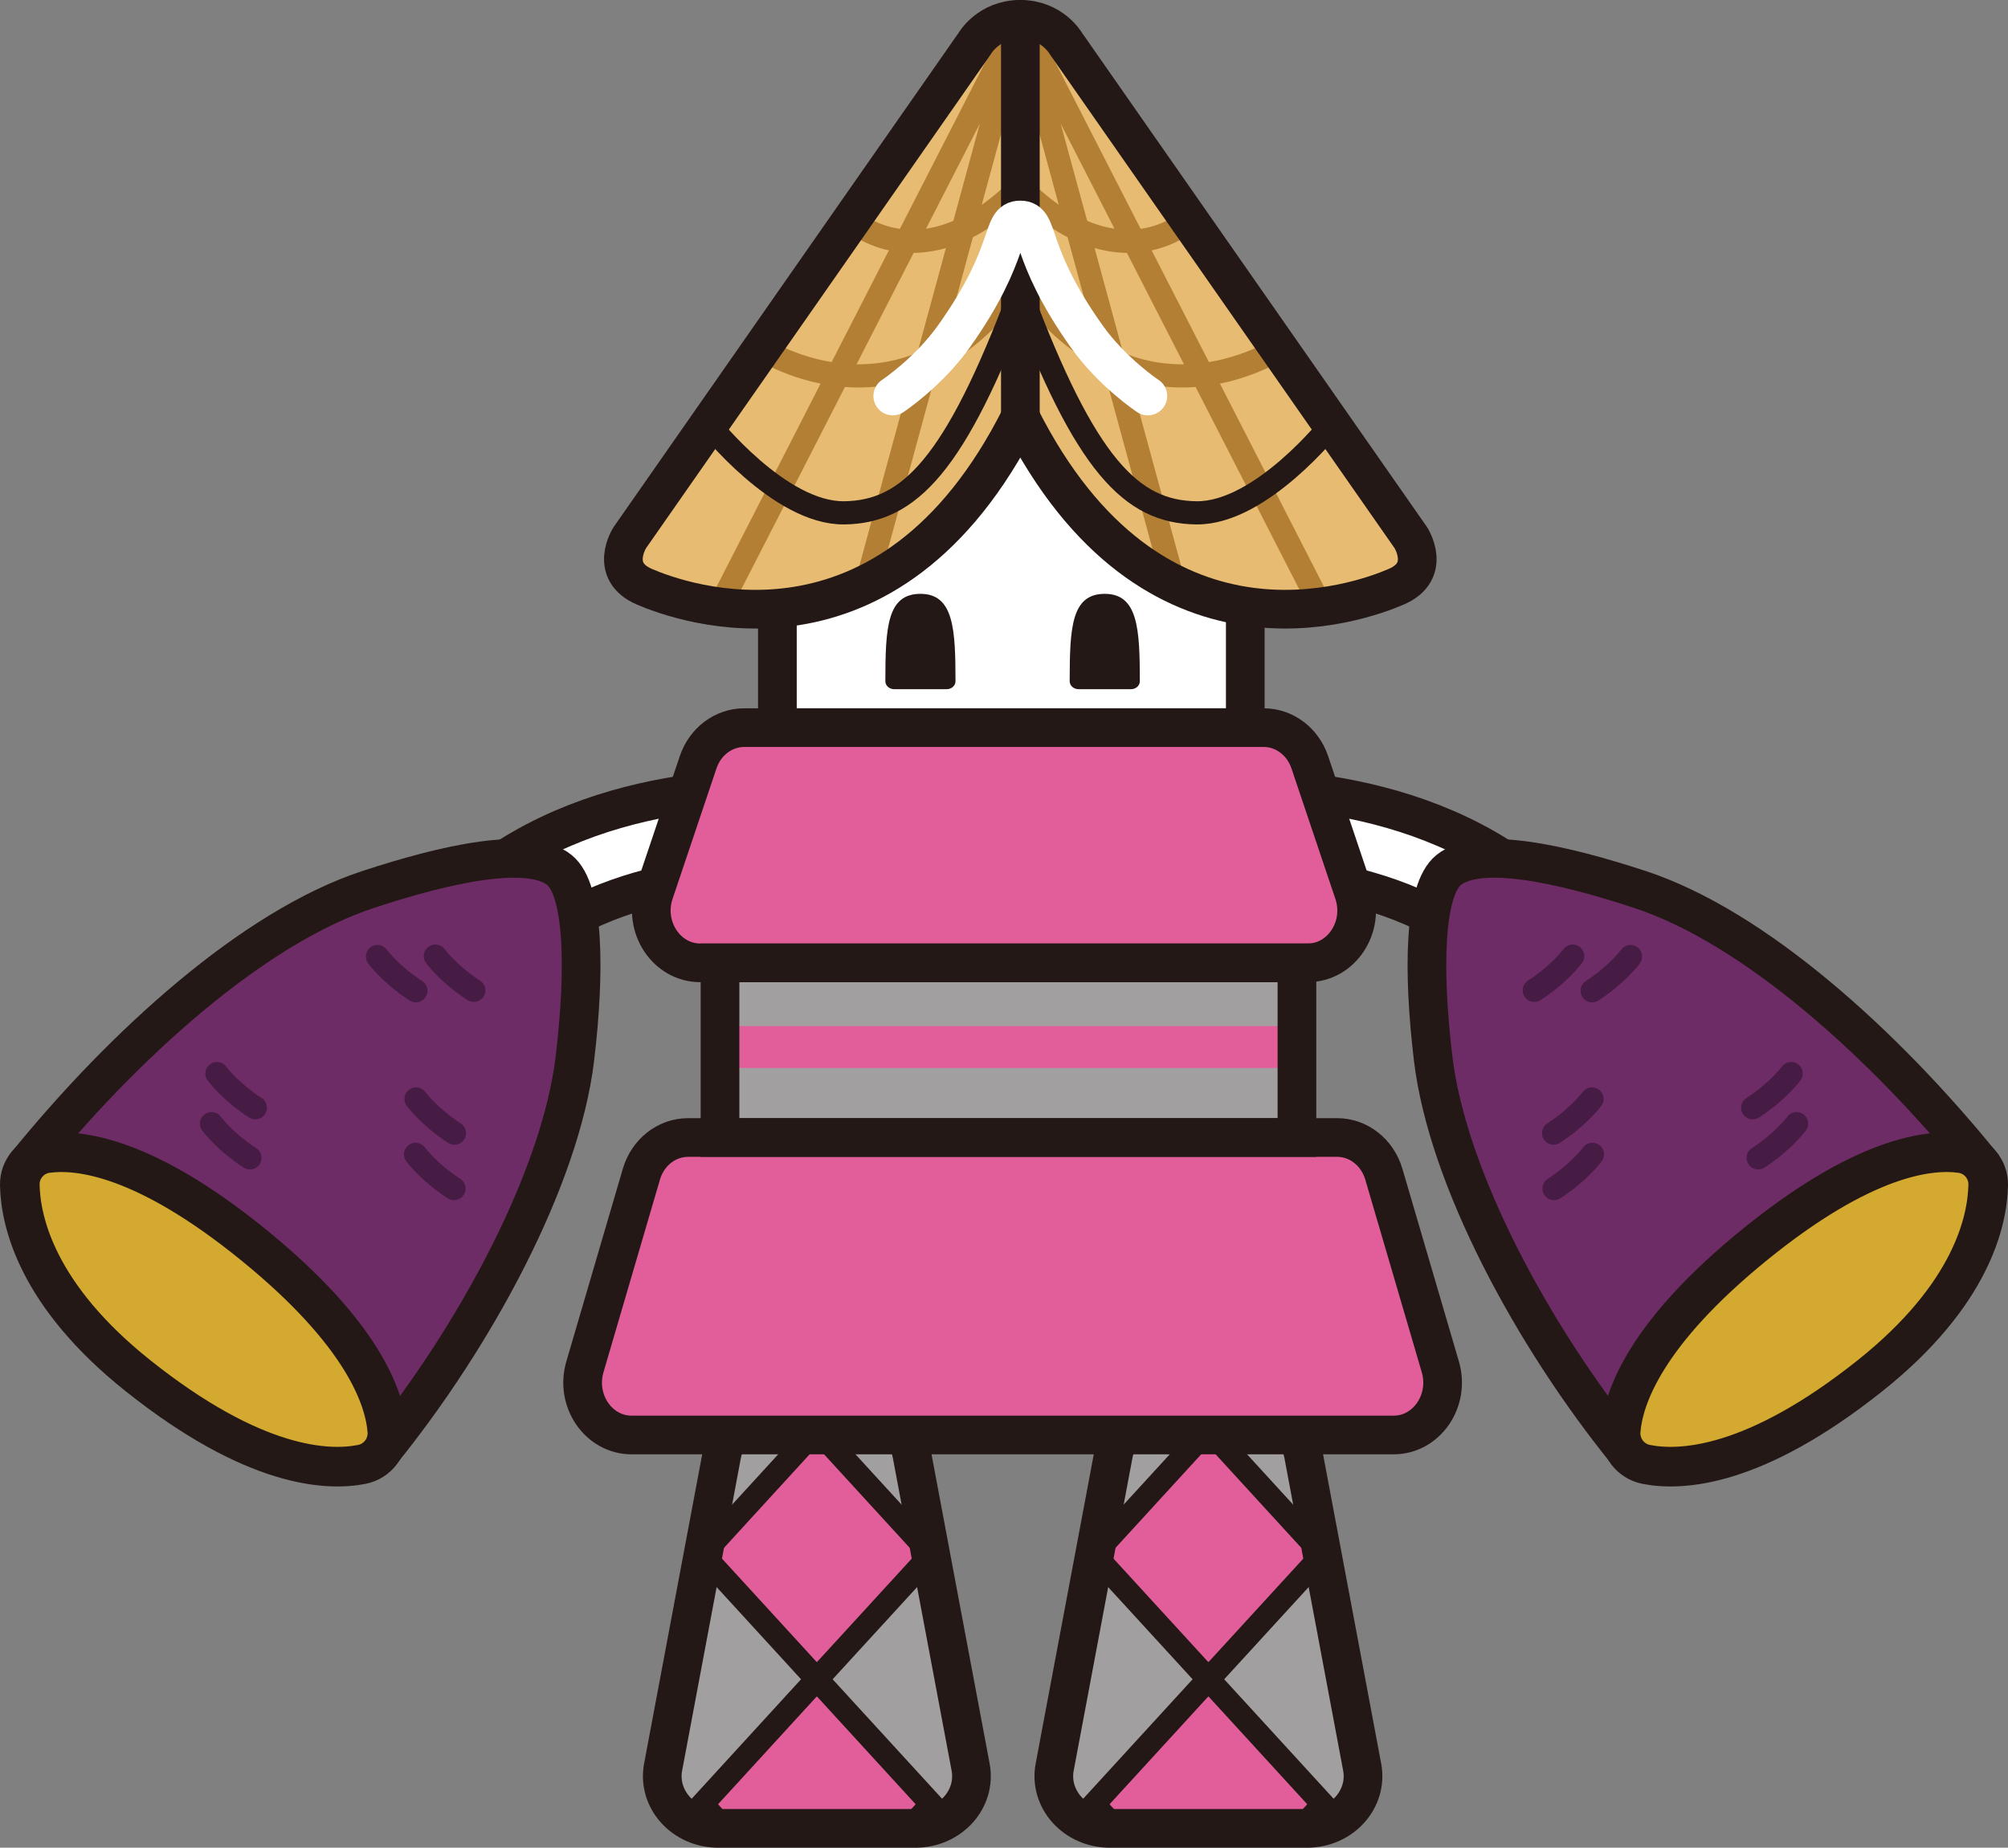 <?xml version="1.0" encoding="UTF-8"?>
<svg id="design" xmlns="http://www.w3.org/2000/svg" xmlns:xlink="http://www.w3.org/1999/xlink" viewBox="0 0 368.1 338.74">
  <rect x="0" y="0" width="368.1" height="338.74" fill="#808080" stroke="none"/>
  <defs>
    <style>
      .cls-1, .cls-2, .cls-3, .cls-4, .cls-5, .cls-6, .cls-7, .cls-8, .cls-9 {
        fill: none;
      }

      .cls-10 {
        clip-path: url(#clippath);
      }

      .cls-11 {
        fill: #e7bb71;
      }

      .cls-12, .cls-13, .cls-14 {
        fill: #e25e9b;
      }

      .cls-15 {
        fill: #231815;
      }

      .cls-16 {
        fill: #a29fa1;
      }

      .cls-17 {
        clip-path: url(#clippath-1);
      }

      .cls-18 {
        fill: #fff;
      }

      .cls-18, .cls-13, .cls-14, .cls-19, .cls-2, .cls-3, .cls-5, .cls-20, .cls-9 {
        stroke: #231815;
      }

      .cls-18, .cls-13, .cls-14, .cls-9 {
        stroke-miterlimit: 10;
      }

      .cls-18, .cls-14, .cls-19, .cls-4, .cls-5, .cls-9 {
        stroke-width: 7.09px;
      }

      .cls-13, .cls-3, .cls-6, .cls-7 {
        stroke-width: 4.25px;
      }

      .cls-19 {
        fill: #6e2c66;
      }

      .cls-19, .cls-2, .cls-3, .cls-4, .cls-5, .cls-20, .cls-6, .cls-7, .cls-8 {
        stroke-linecap: round;
        stroke-linejoin: round;
      }

      .cls-2 {
        stroke-width: 22.67px;
      }

      .cls-4, .cls-8 {
        stroke: #fff;
      }

      .cls-20 {
        fill: #d3a92f;
        stroke-width: 7.26px;
      }

      .cls-6 {
        stroke: #b37f35;
      }

      .cls-7 {
        stroke: #461b44;
      }

      .cls-8 {
        stroke-width: 8.5px;
      }
    </style>
    <clipPath id="clippath">
      <path class="cls-1" d="m142.44,258.67h14.61c4.98,0,9.24,3.34,10.1,7.92l10.78,57.38c1.1,5.86-3.73,11.23-10.1,11.23h-36.17c-6.37,0-11.2-5.37-10.1-11.23l10.78-57.38c.86-4.58,5.12-7.92,10.1-7.92Z"/>
    </clipPath>
    <clipPath id="clippath-1">
      <path class="cls-1" d="m228.83,258.67h-14.61c-4.98,0-9.24,3.34-10.1,7.92l-10.78,57.38c-1.1,5.86,3.73,11.23,10.1,11.23h36.17c6.37,0,11.2-5.37,10.1-11.23l-10.78-57.38c-.86-4.58-5.12-7.92-10.1-7.92Z"/>
    </clipPath>
  </defs>
  <g>
    <path class="cls-2" d="m218.51,152.62s29.46-3.42,52.28,11.1c18.44,11.73,37.48,33.72,37.48,33.72"/>
    <path class="cls-8" d="m218.51,152.62s29.46-3.42,52.28,11.1c18.44,11.73,37.48,33.72,37.48,33.72"/>
  </g>
  <path class="cls-19" d="m363.32,213.56c-17.9-22.06-41.65-43.59-62.75-50.51-14.26-4.68-29.42-8.08-35.02-3.54-4.52,3.66-4.75,18.44-2.83,34.54,2.62,21.94,18.27,50.94,35.57,72.27l65.02-52.75Z"/>
  <path class="cls-20" d="m297.1,262.28c-.24,2.95,1.76,5.61,4.66,6.19,6.33,1.26,19.81.66,41.04-16.25,18.6-14.82,21.54-28.35,21.67-34.98.06-2.91-2.07-5.42-4.95-5.82-5.98-.83-18.07.71-37.83,16.75-20.01,16.24-24.1,28.04-24.59,34.12Z"/>
  <path class="cls-7" d="m288.3,175.29s-2.43,3.3-7.04,6.27"/>
  <path class="cls-7" d="m298.9,175.37s-2.43,3.3-7.04,6.27"/>
  <path class="cls-7" d="m328.34,196.82s-2.43,3.3-7.04,6.27"/>
  <path class="cls-7" d="m329.34,206s-2.43,3.3-7.04,6.27"/>
  <path class="cls-7" d="m291.84,201.47s-2.43,3.3-7.04,6.27"/>
  <path class="cls-7" d="m291.92,211.63s-2.43,3.3-7.04,6.27"/>
  <rect class="cls-16" x="131.99" y="176.52" width="105.76" height="32.02"/>
  <path class="cls-16" d="m142.44,258.67h14.61c4.98,0,9.24,3.34,10.1,7.92l10.78,57.38c1.1,5.86-3.73,11.23-10.1,11.23h-36.17c-6.37,0-11.2-5.37-10.1-11.23l10.78-57.38c.86-4.58,5.12-7.92,10.1-7.92Z"/>
  <g class="cls-10">
    <g>
      <polygon class="cls-13" points="128.75 284.96 149.74 307.88 170.74 284.96 149.74 262.03 128.75 284.96"/>
      <polygon class="cls-13" points="128.75 330.78 149.74 353.71 170.74 330.78 149.74 307.85 128.75 330.78"/>
    </g>
  </g>
  <path class="cls-5" d="m142.44,258.67h14.61c4.98,0,9.24,3.34,10.1,7.92l10.78,57.38c1.1,5.86-3.73,11.23-10.1,11.23h-36.17c-6.37,0-11.2-5.37-10.1-11.23l10.78-57.38c.86-4.58,5.12-7.92,10.1-7.92Z"/>
  <path class="cls-16" d="m228.83,258.67h-14.61c-4.98,0-9.24,3.34-10.1,7.92l-10.78,57.38c-1.1,5.86,3.73,11.23,10.1,11.23h36.17c6.37,0,11.2-5.37,10.1-11.23l-10.78-57.38c-.86-4.58-5.12-7.92-10.1-7.92Z"/>
  <g class="cls-17">
    <g>
      <polygon class="cls-13" points="242.52 284.96 221.52 307.88 200.52 284.96 221.52 262.03 242.52 284.96"/>
      <polygon class="cls-13" points="242.52 330.78 221.52 353.71 200.52 330.78 221.52 307.85 242.52 330.78"/>
    </g>
  </g>
  <path class="cls-5" d="m228.83,258.67h-14.61c-4.98,0-9.24,3.34-10.1,7.92l-10.78,57.38c-1.1,5.86,3.73,11.23,10.1,11.23h36.17c6.37,0,11.2-5.37,10.1-11.23l-10.78-57.38c-.86-4.58-5.12-7.92-10.1-7.92Z"/>
  <polygon class="cls-18" points="228.28 133.4 142.51 133.4 142.51 87.38 184.42 77.96 228.28 87.38 228.28 133.4"/>
  <path class="cls-11" d="m187.02,76.44c24.19,48.05,62.28,33.99,68.93,31.13,6.65-2.86,2.67-9.01,2.67-9.01L195.38,7.95s-2.52-4.41-8.34-4.41c-5.82,0-8.34,4.41-8.34,4.41l-63.24,90.61s-3.99,6.15,2.67,9.01c6.65,2.86,44.74,16.92,68.93-31.13"/>
  <g>
    <path class="cls-2" d="m149.6,152.62s-29.46-3.42-52.28,11.1c-18.44,11.73-37.48,33.72-37.48,33.72"/>
    <path class="cls-8" d="m149.6,152.62s-29.46-3.42-52.28,11.1c-18.44,11.73-37.48,33.72-37.48,33.72"/>
  </g>
  <path class="cls-19" d="m4.79,213.56c17.9-22.06,41.65-43.59,62.75-50.51,14.26-4.68,29.42-8.08,35.02-3.54,4.52,3.66,4.75,18.44,2.83,34.54-2.62,21.94-18.27,50.94-35.57,72.27L4.79,213.56Z"/>
  <path class="cls-20" d="m71,262.28c.24,2.95-1.76,5.61-4.66,6.19-6.33,1.26-19.81.66-41.04-16.25-18.6-14.82-21.54-28.35-21.67-34.98-.06-2.91,2.07-5.42,4.95-5.82,5.98-.83,18.07.71,37.83,16.75,20.01,16.24,24.1,28.04,24.59,34.12Z"/>
  <rect class="cls-12" x="131.99" y="188.12" width="105.76" height="7.68"/>
  <path class="cls-14" d="m239.73,176.52h-111.36c-6.21,0-10.54-6.6-8.44-12.85l8.05-23.92c1.28-3.81,4.66-6.35,8.44-6.35h95.25c3.78,0,7.16,2.54,8.44,6.35l8.05,23.92c2.11,6.26-2.23,12.85-8.44,12.85Z"/>
  <path class="cls-14" d="m255.48,263.08H115.78c-6.06,0-10.37-6.29-8.56-12.48l10.36-35.34c1.17-4,4.64-6.72,8.56-6.72h118.98c3.92,0,7.38,2.72,8.56,6.72l10.36,35.34c1.81,6.18-2.5,12.48-8.56,12.48Z"/>
  <path class="cls-15" d="m163.91,126.35c-.89,0-1.61-.66-1.61-1.46.01-9.8.3-16.02,6.43-16.02s6.42,6.54,6.43,16.02c0,.81-.72,1.46-1.61,1.46h-9.65Z"/>
  <path class="cls-15" d="m197.7,126.35c-.89,0-1.61-.66-1.61-1.46.01-9.8.3-16.02,6.43-16.02s6.42,6.54,6.43,16.02c0,.81-.72,1.46-1.61,1.46h-9.65Z"/>
  <polyline class="cls-6" points="158.84 107.04 187.03 3.54 131.86 111.25"/>
  <path class="cls-6" d="m156.1,40.33s12.85,11.99,30.94-6.01"/>
  <path class="cls-6" d="m139.63,63.93s26.67,17.64,47.8-13.45"/>
  <polyline class="cls-6" points="215.22 107.04 187.03 3.54 242.21 111.25"/>
  <path class="cls-6" d="m217.97,40.33s-12.85,11.99-30.94-6.01"/>
  <path class="cls-6" d="m234.44,63.93s-26.67,17.64-47.8-13.45"/>
  <line class="cls-5" x1="187.05" y1="3.54" x2="187.05" y2="76.44"/>
  <path class="cls-3" d="m244.11,77.78s-12.95,16.4-24.81,16.24c-11.86-.16-20.32-8.64-32.26-40.49"/>
  <path class="cls-4" d="m210.42,72.6s-6.49-4.29-11.18-10.89c-11.11-15.6-8.44-21.38-12.2-21.38-3.75,0-1.08,5.78-12.2,21.38-4.7,6.6-11.18,10.89-11.18,10.89"/>
  <path class="cls-3" d="m129.96,77.78s12.95,16.4,24.81,16.24c11.86-.16,20.32-8.64,32.26-40.49"/>
  <path class="cls-5" d="m187.02,76.44c24.19,48.05,62.28,33.99,68.93,31.13,6.65-2.86,2.67-9.01,2.67-9.01L195.38,7.95s-2.52-4.41-8.34-4.41c-5.82,0-8.34,4.41-8.34,4.41l-63.24,90.61s-3.99,6.15,2.67,9.01c6.65,2.86,44.74,16.92,68.93-31.13"/>
  <rect class="cls-9" x="131.99" y="176.52" width="105.76" height="32.02"/>
  <path class="cls-7" d="m79.81,175.29s2.43,3.3,7.04,6.27"/>
  <path class="cls-7" d="m69.2,175.37s2.43,3.3,7.04,6.27"/>
  <path class="cls-7" d="m39.77,196.82s2.43,3.3,7.04,6.27"/>
  <path class="cls-7" d="m38.77,206s2.43,3.3,7.04,6.27"/>
  <path class="cls-7" d="m76.27,201.47s2.43,3.3,7.04,6.27"/>
  <path class="cls-7" d="m76.18,211.63s2.43,3.3,7.04,6.27"/>
</svg>